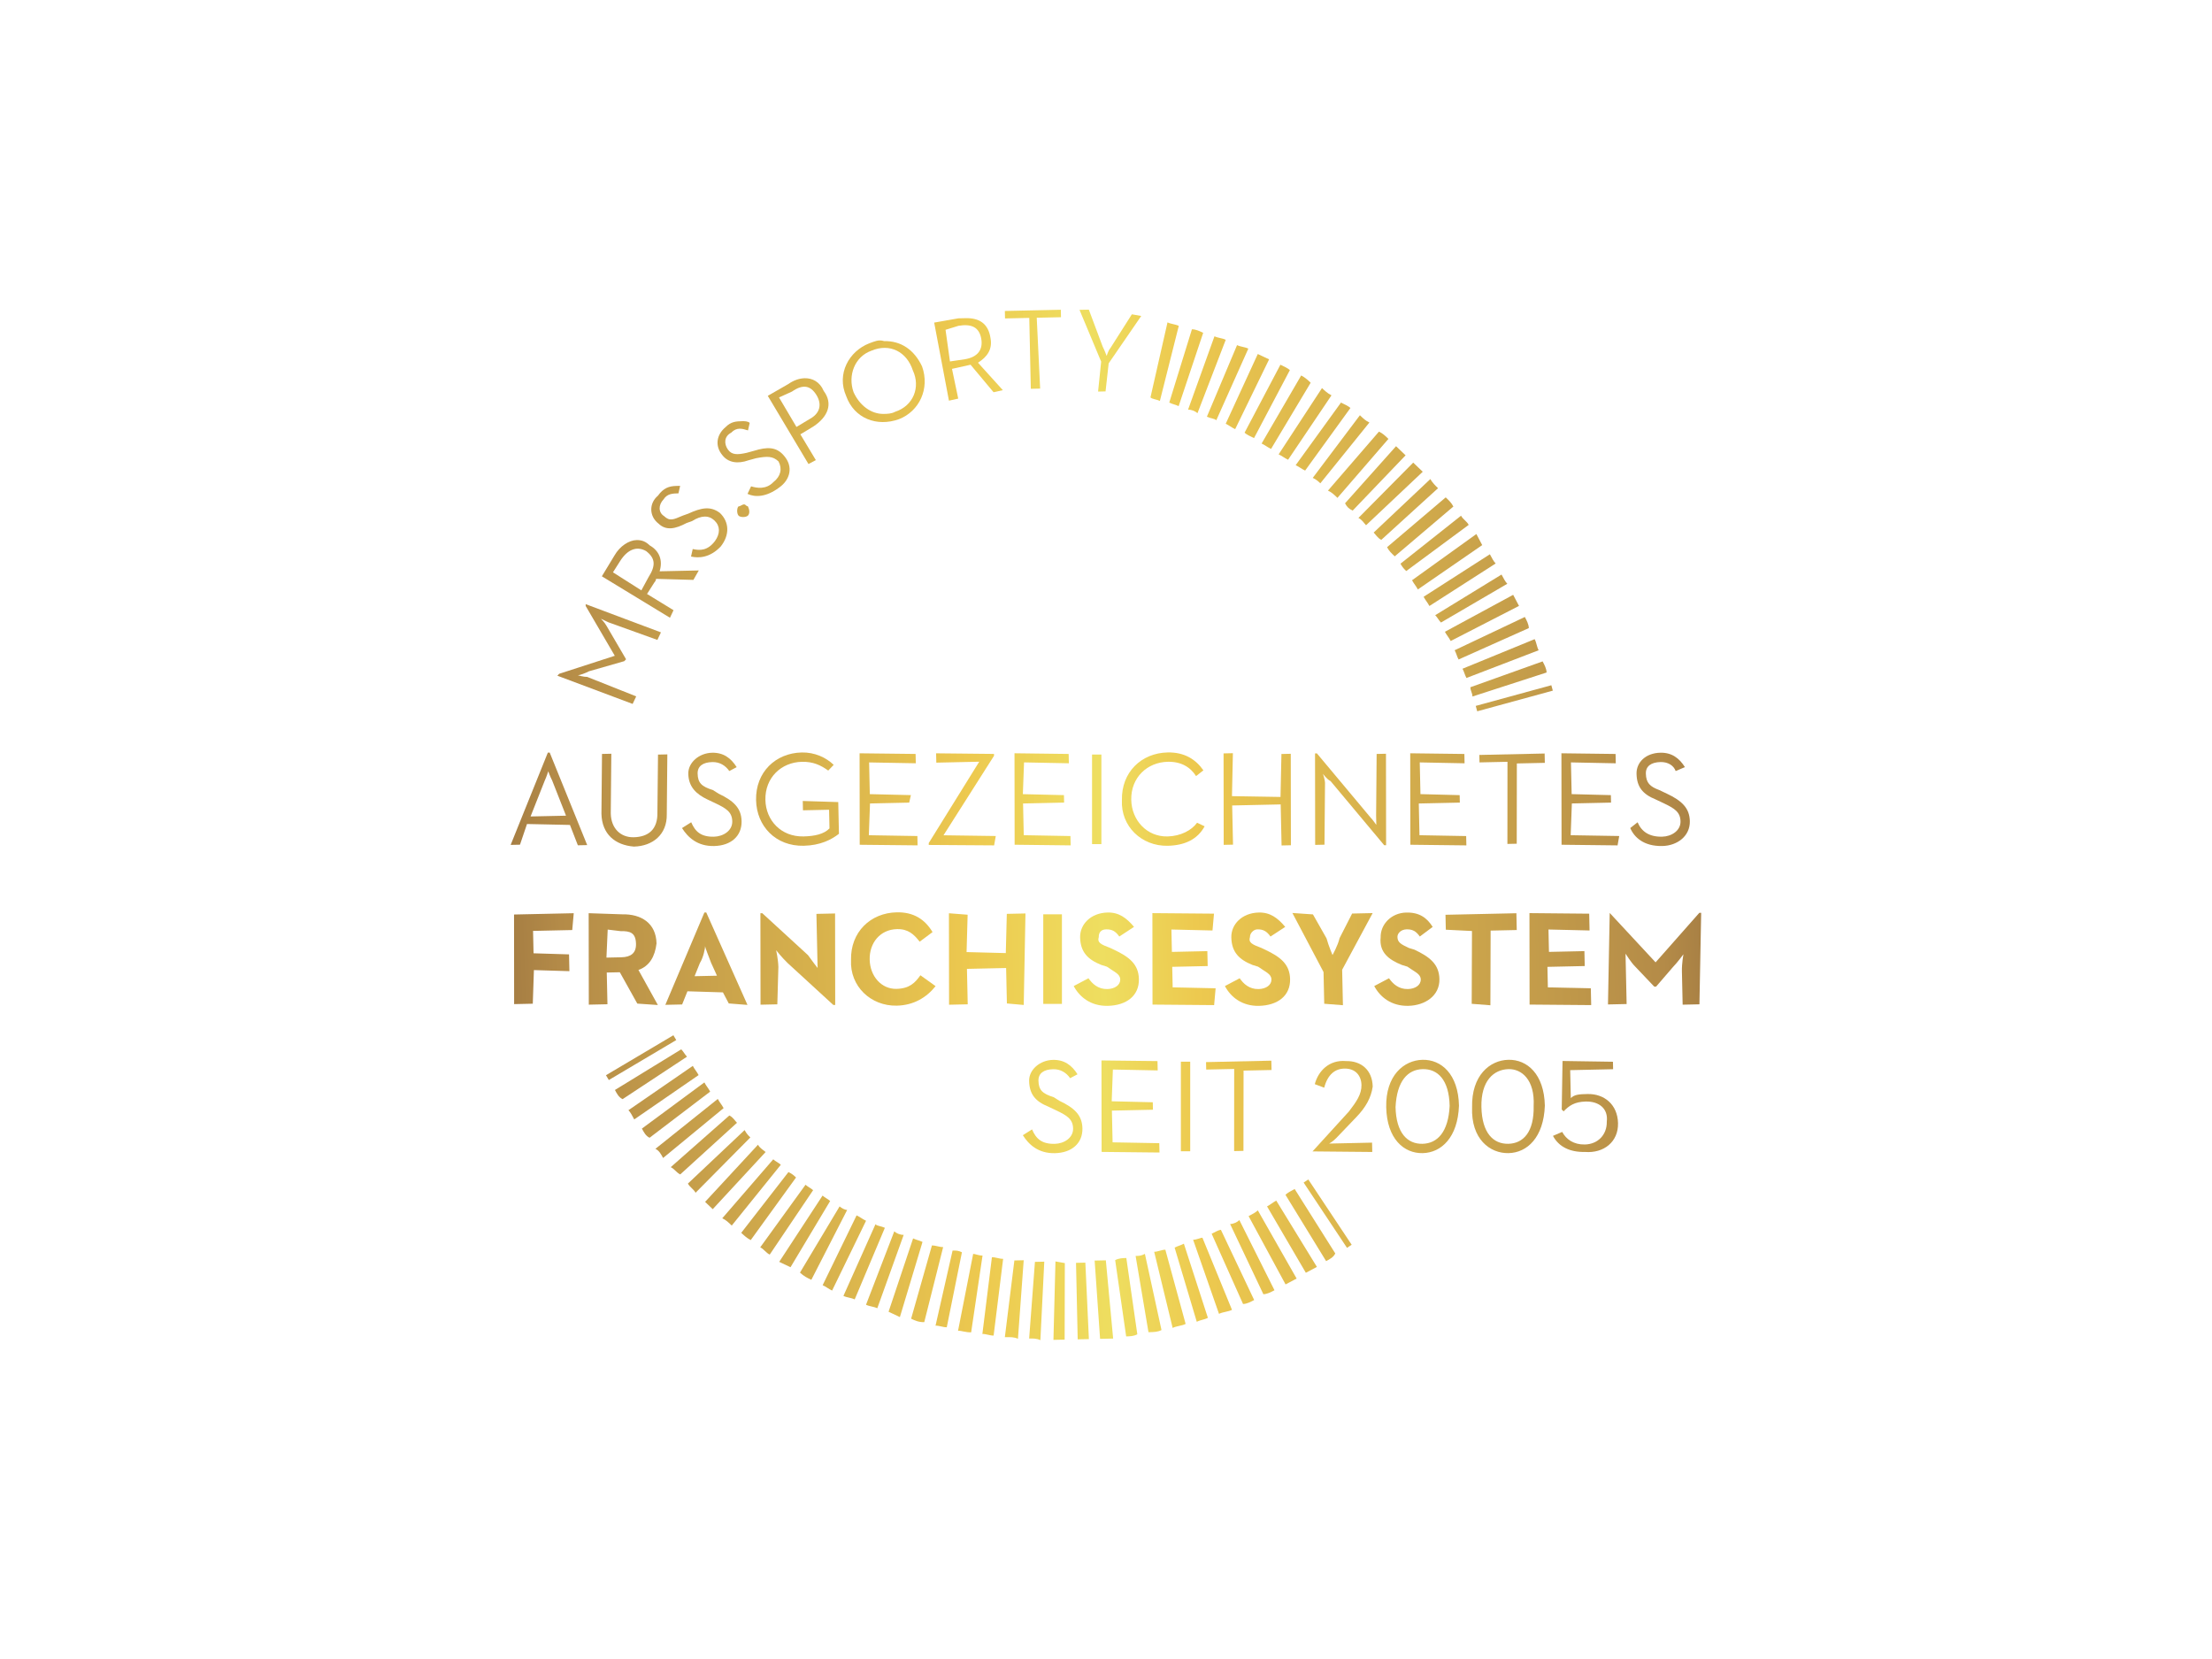 <?xml version="1.0" encoding="UTF-8" standalone="no"?>
<!DOCTYPE svg PUBLIC "-//W3C//DTD SVG 1.1//EN" "http://www.w3.org/Graphics/SVG/1.1/DTD/svg11.dtd">
<svg width="100%" height="100%" viewBox="0 0 500 375" version="1.1" xmlns="http://www.w3.org/2000/svg" xmlns:xlink="http://www.w3.org/1999/xlink" xml:space="preserve" xmlns:serif="http://www.serif.com/" style="fill-rule:evenodd;clip-rule:evenodd;stroke-linejoin:round;stroke-miterlimit:2;">
    <g transform="matrix(1,0,0,1,-2128.08,0)">
        <g id="Logo-für-manuelle-Teaser" serif:id="Logo für manuelle Teaser" transform="matrix(1,0,0,0.75,2128.08,0)">
            <rect x="0" y="0" width="500" height="500" style="fill:none;"/>
            <g transform="matrix(2.508,0,0,3.344,68.719,5.205)">
                <g id="Seite-113" serif:id="Seite 113">
                    <g id="Ebene-1" serif:id="Ebene 1">
                        <g transform="matrix(168.153,-3.669,-3.669,-168.153,-12.404,71.231)">
                            <path d="M0.205,0.025L0.184,-0.024L0.189,-0.024L0.193,-0.013L0.216,-0.014L0.22,-0.025L0.225,-0.025L0.206,0.025L0.205,0.025ZM0.203,0.01C0.204,0.012 0.205,0.015 0.205,0.015C0.205,0.015 0.206,0.012 0.207,0.01L0.214,-0.009L0.195,-0.009L0.203,0.01Z" style="fill:url(#_Linear1);fill-rule:nonzero;"/>
                        </g>
                        <g transform="matrix(168.153,-3.669,-3.669,-168.153,-12.399,71.457)">
                            <path d="M0.264,0.024L0.263,-0.007C0.263,-0.016 0.258,-0.02 0.25,-0.02C0.243,-0.02 0.238,-0.015 0.238,-0.007L0.239,0.025L0.234,0.025L0.233,-0.007C0.233,-0.018 0.24,-0.024 0.25,-0.025C0.26,-0.025 0.268,-0.019 0.268,-0.008L0.269,0.024L0.264,0.024Z" style="fill:url(#_Linear2);fill-rule:nonzero;"/>
                        </g>
                        <g transform="matrix(168.153,-3.669,-3.669,-168.153,-12.397,71.565)">
                            <path d="M0.28,0.014C0.28,0.007 0.284,0.003 0.29,0L0.294,-0.002C0.3,-0.005 0.303,-0.007 0.303,-0.012C0.303,-0.017 0.298,-0.02 0.293,-0.02C0.286,-0.02 0.283,-0.017 0.281,-0.012L0.276,-0.015C0.279,-0.02 0.284,-0.025 0.293,-0.025C0.302,-0.025 0.308,-0.02 0.308,-0.012C0.308,-0.005 0.304,-0.001 0.296,0.003L0.293,0.005C0.287,0.007 0.285,0.009 0.285,0.014C0.285,0.018 0.288,0.02 0.293,0.02C0.297,0.02 0.3,0.018 0.302,0.015L0.306,0.017C0.303,0.022 0.299,0.025 0.293,0.025C0.286,0.025 0.28,0.02 0.28,0.014Z" style="fill:url(#_Linear3);fill-rule:nonzero;"/>
                        </g>
                        <g transform="matrix(168.153,-3.669,-3.669,-168.153,-12.393,71.717)">
                            <path d="M0.316,0C0.316,-0.014 0.326,-0.025 0.341,-0.025C0.35,-0.025 0.356,-0.022 0.36,-0.019L0.36,-0.002L0.341,-0.001L0.341,-0.006L0.355,-0.006L0.355,-0.016C0.352,-0.019 0.347,-0.02 0.341,-0.02C0.329,-0.02 0.321,-0.011 0.321,0C0.321,0.012 0.33,0.02 0.341,0.02C0.347,0.02 0.351,0.018 0.355,0.015L0.358,0.018C0.354,0.022 0.348,0.025 0.341,0.025C0.327,0.025 0.316,0.015 0.316,0Z" style="fill:url(#_Linear4);fill-rule:nonzero;"/>
                        </g>
                        <g transform="matrix(168.153,-3.669,-3.669,-168.153,-12.389,71.905)">
                            <path d="M0.372,0.025L0.371,-0.024L0.402,-0.025L0.402,-0.02L0.376,-0.019L0.377,-0.002L0.398,-0.002L0.399,0.002L0.377,0.003L0.377,0.02L0.402,0.019L0.402,0.024L0.372,0.025Z" style="fill:url(#_Linear5);fill-rule:nonzero;"/>
                        </g>
                        <g transform="matrix(168.153,-3.669,-3.669,-168.153,-12.386,72.057)">
                            <path d="M0.413,0.025L0.413,0.02L0.436,0.02L0.408,-0.023L0.408,-0.024L0.443,-0.025L0.444,-0.02L0.416,-0.019L0.444,0.023L0.444,0.024L0.413,0.025Z" style="fill:url(#_Linear6);fill-rule:nonzero;"/>
                        </g>
                        <g transform="matrix(168.153,-3.669,-3.669,-168.153,-12.383,72.207)">
                            <path d="M0.455,0.025L0.454,-0.024L0.484,-0.025L0.484,-0.02L0.459,-0.019L0.459,-0.002L0.481,-0.002L0.481,0.002L0.459,0.003L0.46,0.02L0.484,0.019L0.484,0.024L0.455,0.025Z" style="fill:url(#_Linear7);fill-rule:nonzero;"/>
                        </g>
                        <g transform="matrix(168.193,1.00986e-12,1.00986e-12,-168.193,-12.4,70.485)">
                            <rect x="0.496" y="-0.024" width="0.005" height="0.048" style="fill:url(#_Linear8);"/>
                        </g>
                        <g transform="matrix(168.153,-3.669,-3.669,-168.153,-12.378,72.434)">
                            <path d="M0.512,0C0.511,-0.014 0.522,-0.025 0.536,-0.025C0.545,-0.025 0.552,-0.022 0.556,-0.015L0.552,-0.013C0.549,-0.017 0.543,-0.02 0.536,-0.02C0.525,-0.02 0.517,-0.011 0.517,0C0.517,0.012 0.526,0.02 0.537,0.02C0.544,0.02 0.549,0.017 0.552,0.012L0.556,0.015C0.552,0.021 0.546,0.025 0.537,0.025C0.523,0.025 0.512,0.015 0.512,0Z" style="fill:url(#_Linear9);fill-rule:nonzero;"/>
                        </g>
                        <g transform="matrix(168.153,-3.669,-3.669,-168.153,-12.374,72.629)">
                            <path d="M0.598,0.024L0.597,0.001L0.571,0.002L0.572,0.025L0.567,0.025L0.566,-0.024L0.571,-0.024L0.571,-0.003L0.597,-0.003L0.597,-0.025L0.602,-0.025L0.603,0.024L0.598,0.024Z" style="fill:url(#_Linear10);fill-rule:nonzero;"/>
                        </g>
                        <g transform="matrix(168.153,-3.669,-3.669,-168.153,-12.37,72.812)">
                            <path d="M0.616,0.025L0.615,-0.024L0.62,-0.024L0.621,0.009C0.621,0.011 0.62,0.014 0.62,0.014C0.62,0.014 0.622,0.011 0.624,0.01L0.652,-0.025L0.653,-0.025L0.654,0.024L0.649,0.024L0.648,-0.009L0.648,-0.014C0.648,-0.014 0.646,-0.011 0.645,-0.01L0.617,0.025L0.616,0.025Z" style="fill:url(#_Linear11);fill-rule:nonzero;"/>
                        </g>
                        <g transform="matrix(168.153,-3.669,-3.669,-168.153,-12.366,72.986)">
                            <path d="M0.667,0.025L0.666,-0.024L0.696,-0.025L0.696,-0.02L0.671,-0.019L0.671,-0.002L0.693,-0.002L0.693,0.002L0.672,0.003L0.672,0.02L0.696,0.019L0.696,0.024L0.667,0.025Z" style="fill:url(#_Linear12);fill-rule:nonzero;"/>
                        </g>
                        <g transform="matrix(168.153,-3.669,-3.669,-168.153,-12.363,73.103)">
                            <path d="M0.704,0.024L0.704,0.02L0.719,0.02L0.718,-0.024L0.723,-0.024L0.724,0.019L0.739,0.019L0.739,0.024L0.704,0.024Z" style="fill:url(#_Linear13);fill-rule:nonzero;"/>
                        </g>
                        <g transform="matrix(168.153,-3.669,-3.669,-168.153,-12.359,73.283)">
                            <path d="M0.748,0.025L0.747,-0.024L0.777,-0.025L0.778,-0.02L0.752,-0.019L0.753,-0.002L0.774,-0.002L0.774,0.002L0.753,0.003L0.753,0.02L0.777,0.019L0.777,0.024L0.748,0.025Z" style="fill:url(#_Linear14);fill-rule:nonzero;"/>
                        </g>
                        <g transform="matrix(168.153,-3.669,-3.669,-168.153,-12.356,73.427)">
                            <path d="M0.788,0.014C0.788,0.007 0.791,0.003 0.798,0L0.802,-0.002C0.808,-0.005 0.811,-0.007 0.811,-0.012C0.811,-0.017 0.806,-0.02 0.801,-0.02C0.794,-0.02 0.79,-0.017 0.788,-0.012L0.784,-0.015C0.786,-0.02 0.791,-0.025 0.801,-0.025C0.809,-0.025 0.816,-0.02 0.816,-0.012C0.816,-0.005 0.812,-0.001 0.804,0.003L0.8,0.005C0.795,0.007 0.793,0.009 0.793,0.014C0.793,0.018 0.796,0.02 0.801,0.02C0.805,0.02 0.808,0.018 0.809,0.015L0.814,0.017C0.811,0.022 0.807,0.025 0.801,0.025C0.793,0.025 0.788,0.02 0.788,0.014Z" style="fill:url(#_Linear15);fill-rule:nonzero;"/>
                        </g>
                        <g transform="matrix(168.153,-3.669,-3.669,-168.153,-12.091,85.581)">
                            <path d="M0.185,0.024L0.184,-0.024L0.194,-0.024L0.195,-0.006L0.214,-0.007L0.214,0.002L0.195,0.003L0.195,0.015L0.216,0.015L0.217,0.024L0.185,0.024Z" style="fill:url(#_Linear16);fill-rule:nonzero;"/>
                        </g>
                        <g transform="matrix(168.153,-3.669,-3.669,-168.153,-12.087,85.777)">
                            <path d="M0.225,0.025L0.224,-0.024L0.234,-0.024L0.234,-0.007L0.241,-0.007L0.25,-0.024L0.261,-0.025L0.251,-0.006C0.257,-0.004 0.26,0.001 0.261,0.008C0.261,0.019 0.253,0.024 0.243,0.024L0.225,0.025ZM0.235,0.016L0.242,0.015C0.247,0.015 0.25,0.014 0.25,0.008C0.25,0.003 0.247,0.001 0.242,0.001L0.234,0.001L0.235,0.016Z" style="fill:url(#_Linear17);fill-rule:nonzero;"/>
                        </g>
                        <g transform="matrix(168.153,-3.669,-3.669,-168.153,-12.083,85.943)">
                            <path d="M0.287,0.025L0.265,-0.024L0.274,-0.024L0.277,-0.017L0.296,-0.018L0.299,-0.024L0.309,-0.025L0.288,0.025L0.287,0.025ZM0.284,-0.002C0.286,0.001 0.287,0.006 0.287,0.007C0.287,0.006 0.289,0.001 0.29,-0.002L0.293,-0.009L0.281,-0.009L0.284,-0.002Z" style="fill:url(#_Linear18);fill-rule:nonzero;"/>
                        </g>
                        <g transform="matrix(168.153,-3.669,-3.669,-168.153,-12.079,86.118)">
                            <path d="M0.317,0.025L0.316,-0.024L0.325,-0.024L0.326,-0.004C0.326,-0 0.325,0.005 0.325,0.005C0.325,0.005 0.328,0.001 0.331,-0.002L0.355,-0.025L0.356,-0.025L0.357,0.024L0.347,0.024L0.347,-0.005C0.347,-0.005 0.344,-0.001 0.342,0.002L0.318,0.025L0.317,0.025Z" style="fill:url(#_Linear19);fill-rule:nonzero;"/>
                        </g>
                        <g transform="matrix(168.153,-3.669,-3.669,-168.153,-12.075,86.304)">
                            <path d="M0.365,0C0.364,-0.014 0.375,-0.025 0.389,-0.025C0.398,-0.025 0.405,-0.021 0.41,-0.015L0.402,-0.009C0.399,-0.013 0.396,-0.016 0.389,-0.016C0.381,-0.016 0.375,-0.009 0.375,0C0.375,0.009 0.381,0.016 0.39,0.016C0.396,0.016 0.399,0.013 0.402,0.009L0.409,0.014C0.405,0.021 0.399,0.025 0.39,0.025C0.376,0.025 0.365,0.015 0.365,0Z" style="fill:url(#_Linear20);fill-rule:nonzero;"/>
                        </g>
                        <g transform="matrix(168.153,-3.669,-3.669,-168.153,-12.071,86.491)">
                            <path d="M0.449,0.024L0.448,0.003L0.427,0.004L0.428,0.024L0.418,0.025L0.417,-0.024L0.427,-0.024L0.427,-0.005L0.448,-0.005L0.448,-0.024L0.457,-0.025L0.459,0.024L0.449,0.024Z" style="fill:url(#_Linear21);fill-rule:nonzero;"/>
                        </g>
                        <g transform="matrix(168.193,1.45306e-12,1.45306e-12,-168.193,-12.087,84.885)">
                            <rect x="0.468" y="-0.024" width="0.01" height="0.048" style="fill:url(#_Linear22);"/>
                        </g>
                        <g transform="matrix(168.153,-3.669,-3.669,-168.153,-12.066,86.736)">
                            <path d="M0.488,0.012C0.488,0.004 0.492,-0 0.499,-0.003L0.502,-0.004C0.506,-0.007 0.509,-0.008 0.509,-0.011C0.509,-0.014 0.506,-0.016 0.502,-0.016C0.497,-0.016 0.494,-0.013 0.492,-0.01L0.484,-0.014C0.487,-0.02 0.493,-0.025 0.502,-0.025C0.512,-0.025 0.519,-0.02 0.519,-0.011C0.519,-0.003 0.514,0.001 0.506,0.005L0.504,0.006C0.499,0.008 0.497,0.009 0.498,0.012C0.498,0.014 0.499,0.016 0.502,0.016C0.505,0.016 0.507,0.015 0.509,0.012L0.517,0.017C0.513,0.022 0.509,0.025 0.503,0.025C0.494,0.025 0.488,0.019 0.488,0.012Z" style="fill:url(#_Linear23);fill-rule:nonzero;"/>
                        </g>
                        <g transform="matrix(168.153,-3.669,-3.669,-168.153,-12.063,86.879)">
                            <path d="M0.527,0.025L0.526,-0.024L0.559,-0.025L0.56,-0.016L0.537,-0.015L0.537,-0.004L0.556,-0.004L0.556,0.004L0.537,0.004L0.537,0.016L0.559,0.015L0.56,0.024L0.527,0.025Z" style="fill:url(#_Linear24);fill-rule:nonzero;"/>
                        </g>
                        <g transform="matrix(168.153,-3.669,-3.669,-168.153,-12.059,87.034)">
                            <path d="M0.569,0.012C0.569,0.004 0.573,-0 0.58,-0.003L0.583,-0.004C0.587,-0.007 0.59,-0.008 0.59,-0.011C0.59,-0.014 0.587,-0.016 0.583,-0.016C0.578,-0.016 0.575,-0.013 0.573,-0.01L0.565,-0.014C0.568,-0.02 0.574,-0.025 0.583,-0.025C0.593,-0.025 0.6,-0.02 0.6,-0.011C0.6,-0.003 0.595,0.001 0.587,0.005L0.585,0.006C0.58,0.008 0.578,0.009 0.579,0.012C0.579,0.014 0.581,0.016 0.583,0.016C0.586,0.016 0.588,0.015 0.59,0.012L0.598,0.017C0.594,0.022 0.59,0.025 0.584,0.025C0.575,0.025 0.569,0.019 0.569,0.012Z" style="fill:url(#_Linear25);fill-rule:nonzero;"/>
                        </g>
                        <g transform="matrix(168.153,-3.669,-3.669,-168.153,-12.057,87.141)">
                            <path d="M0.634,0.024L0.627,0.011C0.626,0.007 0.623,0.002 0.623,0.002C0.623,0.002 0.621,0.007 0.62,0.011L0.613,0.024L0.602,0.025L0.618,-0.007L0.618,-0.024L0.628,-0.025L0.628,-0.006L0.645,0.024L0.634,0.024Z" style="fill:url(#_Linear26);fill-rule:nonzero;"/>
                        </g>
                        <g transform="matrix(168.153,-3.669,-3.669,-168.153,-12.053,87.326)">
                            <path d="M0.649,0.012C0.648,0.004 0.653,-0 0.66,-0.003L0.663,-0.004C0.667,-0.007 0.67,-0.008 0.67,-0.011C0.67,-0.014 0.667,-0.016 0.663,-0.016C0.658,-0.016 0.655,-0.013 0.653,-0.01L0.645,-0.014C0.648,-0.02 0.654,-0.025 0.663,-0.025C0.672,-0.025 0.68,-0.02 0.68,-0.011C0.68,-0.003 0.675,0.001 0.667,0.005L0.664,0.006C0.66,0.008 0.658,0.009 0.658,0.012C0.658,0.014 0.66,0.016 0.663,0.016C0.666,0.016 0.668,0.015 0.67,0.012L0.677,0.017C0.674,0.022 0.67,0.025 0.663,0.025C0.655,0.025 0.649,0.019 0.649,0.012Z" style="fill:url(#_Linear27);fill-rule:nonzero;"/>
                        </g>
                        <g transform="matrix(168.153,-3.669,-3.669,-168.153,-12.05,87.436)">
                            <path d="M0.684,0.024L0.684,0.016L0.698,0.015L0.697,-0.024L0.707,-0.025L0.708,0.015L0.722,0.015L0.722,0.024L0.684,0.024Z" style="fill:url(#_Linear28);fill-rule:nonzero;"/>
                        </g>
                        <g transform="matrix(168.153,-3.669,-3.669,-168.153,-12.046,87.619)">
                            <path d="M0.729,0.025L0.728,-0.024L0.761,-0.025L0.761,-0.016L0.738,-0.015L0.738,-0.004L0.758,-0.004L0.758,0.004L0.739,0.004L0.739,0.016L0.761,0.015L0.761,0.024L0.729,0.025Z" style="fill:url(#_Linear29);fill-rule:nonzero;"/>
                        </g>
                        <g transform="matrix(168.153,-3.669,-3.669,-168.153,-12.043,87.761)">
                            <path d="M0.82,0.024L0.796,-0.002L0.772,0.025L0.77,-0.024L0.78,-0.024L0.78,0.003C0.78,0.003 0.783,-0.002 0.785,-0.004L0.795,-0.015L0.796,-0.015L0.805,-0.005C0.808,-0.002 0.811,0.002 0.811,0.002C0.811,0.002 0.81,-0.003 0.81,-0.007L0.81,-0.025L0.819,-0.025L0.821,0.024L0.82,0.024Z" style="fill:url(#_Linear30);fill-rule:nonzero;"/>
                        </g>
                        <g transform="matrix(168.153,-3.669,-3.669,-168.153,-11.778,99.904)">
                            <path d="M0.459,0.014C0.459,0.007 0.462,0.003 0.469,0L0.473,-0.002C0.479,-0.005 0.482,-0.007 0.482,-0.012C0.482,-0.017 0.477,-0.02 0.472,-0.02C0.465,-0.02 0.462,-0.017 0.46,-0.012L0.455,-0.015C0.458,-0.02 0.463,-0.025 0.472,-0.025C0.481,-0.025 0.487,-0.02 0.487,-0.012C0.487,-0.005 0.483,-0.001 0.475,0.003L0.472,0.005C0.466,0.007 0.464,0.009 0.464,0.014C0.464,0.018 0.467,0.02 0.472,0.02C0.476,0.02 0.479,0.018 0.481,0.015L0.485,0.017C0.482,0.022 0.478,0.025 0.472,0.025C0.465,0.025 0.459,0.02 0.459,0.014Z" style="fill:url(#_Linear31);fill-rule:nonzero;"/>
                        </g>
                        <g transform="matrix(168.153,-3.669,-3.669,-168.153,-11.775,100.05)">
                            <path d="M0.498,0.025L0.497,-0.024L0.528,-0.025L0.528,-0.02L0.503,-0.019L0.503,-0.002L0.525,-0.002L0.525,0.002L0.503,0.003L0.504,0.02L0.528,0.019L0.528,0.024L0.498,0.025Z" style="fill:url(#_Linear32);fill-rule:nonzero;"/>
                        </g>
                        <g transform="matrix(168.193,1.00986e-12,1.00986e-12,-168.193,-11.795,98.167)">
                            <rect x="0.54" y="-0.024" width="0.005" height="0.048" style="fill:url(#_Linear33);"/>
                        </g>
                        <g transform="matrix(168.153,-3.669,-3.669,-168.153,-11.771,100.236)">
                            <path d="M0.554,0.024L0.554,0.02L0.569,0.02L0.568,-0.024L0.573,-0.024L0.574,0.019L0.589,0.019L0.589,0.024L0.554,0.024Z" style="fill:url(#_Linear34);fill-rule:nonzero;"/>
                        </g>
                        <g transform="matrix(168.153,-3.669,-3.669,-168.153,-11.767,100.419)">
                            <path d="M0.612,0.012L0.617,0.01C0.619,0.017 0.623,0.02 0.628,0.02C0.634,0.02 0.637,0.016 0.637,0.011C0.637,0.006 0.634,0.002 0.63,-0.003L0.61,-0.024L0.642,-0.025L0.642,-0.02L0.619,-0.02C0.619,-0.02 0.621,-0.019 0.623,-0.017L0.634,-0.006C0.639,-0.001 0.642,0.004 0.643,0.01C0.643,0.019 0.637,0.024 0.629,0.024C0.62,0.025 0.614,0.019 0.612,0.012Z" style="fill:url(#_Linear35);fill-rule:nonzero;"/>
                        </g>
                        <g transform="matrix(168.153,-3.669,-3.669,-168.153,-11.763,100.623)">
                            <path d="M0.65,0C0.65,-0.017 0.659,-0.025 0.669,-0.025C0.679,-0.025 0.688,-0.017 0.689,-0C0.689,0.017 0.68,0.025 0.67,0.025C0.66,0.025 0.65,0.017 0.65,0ZM0.655,0C0.656,0.014 0.662,0.02 0.67,0.02C0.678,0.02 0.684,0.014 0.684,-0C0.683,-0.014 0.677,-0.02 0.669,-0.02C0.661,-0.02 0.655,-0.014 0.655,0Z" style="fill:url(#_Linear36);fill-rule:nonzero;"/>
                        </g>
                        <g transform="matrix(168.153,-3.669,-3.669,-168.153,-11.759,100.791)">
                            <path d="M0.696,0C0.695,-0.017 0.705,-0.025 0.715,-0.025C0.725,-0.025 0.734,-0.017 0.735,-0C0.735,0.017 0.726,0.025 0.716,0.025C0.706,0.025 0.696,0.017 0.696,0ZM0.701,0C0.701,0.014 0.708,0.02 0.716,0.02C0.723,0.02 0.73,0.014 0.729,-0C0.729,-0.014 0.723,-0.02 0.715,-0.02C0.707,-0.02 0.701,-0.014 0.701,0Z" style="fill:url(#_Linear37);fill-rule:nonzero;"/>
                        </g>
                        <g transform="matrix(168.153,-3.669,-3.669,-168.153,-11.755,101.004)">
                            <path d="M0.745,0.025L0.744,-0.001L0.745,-0.002C0.748,0.001 0.751,0.003 0.757,0.003C0.764,0.003 0.769,-0.001 0.768,-0.008C0.768,-0.015 0.763,-0.02 0.756,-0.02C0.75,-0.02 0.746,-0.017 0.744,-0.013L0.739,-0.015C0.742,-0.021 0.748,-0.024 0.756,-0.024C0.766,-0.025 0.774,-0.019 0.774,-0.009C0.774,0.001 0.767,0.007 0.758,0.007C0.754,0.007 0.751,0.007 0.749,0.005L0.749,0.02L0.772,0.02L0.772,0.024L0.745,0.025Z" style="fill:url(#_Linear38);fill-rule:nonzero;"/>
                        </g>
                        <g transform="matrix(93.069,140.096,140.096,-93.069,34.764,21.435)">
                            <rect x="0.596" y="-0.001" width="0.042" height="0.003" style="fill:url(#_Linear39);"/>
                        </g>
                        <g transform="matrix(168.153,-3.669,-3.669,-168.153,-11.613,107.471)">
                            <path d="M0.237,0.059C0.238,0.057 0.239,0.055 0.241,0.054L0.276,0.076C0.275,0.077 0.274,0.079 0.273,0.08L0.237,0.059ZM0.244,0.048C0.245,0.047 0.246,0.045 0.247,0.043L0.282,0.066C0.281,0.068 0.28,0.069 0.279,0.071L0.244,0.048ZM0.251,0.038C0.252,0.036 0.253,0.034 0.255,0.033L0.288,0.057C0.287,0.059 0.286,0.06 0.285,0.062L0.251,0.038ZM0.258,0.027C0.26,0.026 0.261,0.024 0.262,0.022L0.295,0.048C0.294,0.05 0.293,0.051 0.292,0.053L0.258,0.027ZM0.266,0.017C0.268,0.016 0.269,0.014 0.271,0.013L0.302,0.04C0.301,0.041 0.3,0.043 0.298,0.044L0.266,0.017ZM0.275,0.008C0.276,0.006 0.278,0.005 0.279,0.003L0.309,0.032C0.308,0.033 0.307,0.034 0.306,0.036L0.275,0.008ZM0.284,-0.002C0.285,-0.003 0.287,-0.005 0.288,-0.006L0.317,0.024C0.316,0.025 0.314,0.026 0.313,0.028L0.284,-0.002ZM0.293,-0.011C0.295,-0.012 0.296,-0.013 0.298,-0.015L0.325,0.017C0.324,0.018 0.322,0.019 0.321,0.02L0.293,-0.011ZM0.303,-0.019C0.304,-0.02 0.306,-0.022 0.308,-0.023L0.333,0.01C0.332,0.011 0.331,0.012 0.329,0.013L0.303,-0.019ZM0.313,-0.027C0.315,-0.028 0.316,-0.03 0.318,-0.031L0.342,0.003C0.341,0.004 0.339,0.005 0.338,0.006L0.313,-0.027ZM0.595,-0.005L0.616,-0.041C0.618,-0.04 0.62,-0.039 0.621,-0.037L0.6,-0.002C0.598,-0.003 0.596,-0.004 0.595,-0.005ZM0.323,-0.035C0.325,-0.036 0.327,-0.037 0.329,-0.038L0.351,-0.003C0.35,-0.002 0.348,-0.001 0.347,0L0.323,-0.035ZM0.585,-0.011L0.605,-0.047C0.607,-0.046 0.609,-0.045 0.611,-0.044L0.59,-0.008C0.588,-0.009 0.587,-0.01 0.585,-0.011ZM0.334,-0.041C0.336,-0.043 0.338,-0.044 0.34,-0.045L0.36,-0.008C0.359,-0.008 0.357,-0.007 0.356,-0.006L0.334,-0.041ZM0.575,-0.016L0.594,-0.053C0.596,-0.052 0.598,-0.051 0.6,-0.05L0.58,-0.013C0.579,-0.014 0.577,-0.015 0.575,-0.016ZM0.346,-0.048C0.348,-0.049 0.349,-0.05 0.351,-0.051L0.37,-0.014C0.368,-0.013 0.367,-0.012 0.365,-0.011L0.346,-0.048ZM0.565,-0.02L0.582,-0.058C0.584,-0.058 0.586,-0.057 0.588,-0.056L0.57,-0.018C0.569,-0.019 0.567,-0.02 0.565,-0.02ZM0.357,-0.054C0.359,-0.055 0.361,-0.055 0.363,-0.056L0.38,-0.018C0.378,-0.017 0.376,-0.017 0.375,-0.016L0.357,-0.054ZM0.555,-0.025L0.571,-0.063C0.573,-0.063 0.575,-0.062 0.577,-0.061L0.56,-0.023C0.559,-0.023 0.557,-0.024 0.555,-0.025ZM0.369,-0.059C0.371,-0.06 0.373,-0.06 0.375,-0.061L0.39,-0.022C0.388,-0.022 0.386,-0.021 0.385,-0.02L0.369,-0.059ZM0.545,-0.028L0.558,-0.068C0.56,-0.067 0.563,-0.067 0.565,-0.066L0.55,-0.027C0.549,-0.027 0.547,-0.028 0.545,-0.028ZM0.381,-0.063C0.383,-0.064 0.385,-0.065 0.387,-0.066L0.4,-0.026C0.398,-0.025 0.397,-0.025 0.395,-0.024L0.381,-0.063ZM0.535,-0.032L0.546,-0.072C0.548,-0.071 0.55,-0.071 0.552,-0.07L0.54,-0.03C0.538,-0.031 0.537,-0.031 0.535,-0.032ZM0.393,-0.067C0.395,-0.068 0.397,-0.069 0.4,-0.069L0.411,-0.029C0.409,-0.029 0.407,-0.028 0.405,-0.028L0.393,-0.067ZM0.524,-0.034L0.533,-0.075C0.535,-0.074 0.538,-0.074 0.54,-0.073L0.53,-0.033C0.528,-0.033 0.526,-0.034 0.524,-0.034ZM0.406,-0.071C0.408,-0.071 0.41,-0.072 0.412,-0.072L0.421,-0.032C0.419,-0.031 0.418,-0.031 0.416,-0.031L0.406,-0.071ZM0.418,-0.074C0.42,-0.074 0.422,-0.075 0.425,-0.075L0.432,-0.034C0.43,-0.034 0.428,-0.033 0.427,-0.033L0.418,-0.074ZM0.514,-0.036L0.52,-0.077C0.523,-0.077 0.525,-0.077 0.527,-0.076L0.519,-0.035C0.517,-0.036 0.516,-0.036 0.514,-0.036ZM0.431,-0.076C0.433,-0.076 0.435,-0.077 0.437,-0.077L0.443,-0.036C0.441,-0.036 0.439,-0.035 0.437,-0.035L0.431,-0.076ZM0.503,-0.038L0.508,-0.079C0.51,-0.079 0.512,-0.079 0.514,-0.078L0.509,-0.037C0.507,-0.037 0.505,-0.037 0.503,-0.038ZM0.443,-0.078C0.446,-0.078 0.448,-0.078 0.45,-0.079L0.454,-0.037L0.449,-0.037L0.443,-0.078ZM0.492,-0.038L0.494,-0.08L0.501,-0.08L0.498,-0.038L0.492,-0.038ZM0.456,-0.079C0.458,-0.079 0.46,-0.079 0.462,-0.08L0.465,-0.038L0.46,-0.038L0.456,-0.079ZM0.482,-0.039L0.482,-0.08L0.488,-0.08L0.487,-0.039L0.482,-0.039ZM0.469,-0.08L0.475,-0.08L0.476,-0.039L0.471,-0.038L0.469,-0.08Z" style="fill:url(#_Linear40);fill-rule:nonzero;"/>
                        </g>
                        <g transform="matrix(85.754,144.69,144.69,-85.754,8.814,57.377)">
                            <rect x="0.25" y="-0.021" width="0.003" height="0.042" style="fill:url(#_Linear41);"/>
                        </g>
                        <g transform="matrix(168.153,-3.669,-3.669,-168.153,-12.941,46.639)">
                            <path d="M0.532,0.062C0.533,0.061 0.535,0.061 0.537,0.06L0.548,0.1C0.546,0.101 0.544,0.101 0.542,0.102L0.532,0.062ZM0.542,0.059C0.544,0.058 0.545,0.058 0.547,0.057L0.561,0.096C0.559,0.097 0.557,0.098 0.555,0.098L0.542,0.059ZM0.552,0.055C0.554,0.055 0.556,0.054 0.557,0.053L0.573,0.092C0.571,0.093 0.569,0.093 0.567,0.094L0.552,0.055ZM0.562,0.051C0.564,0.05 0.566,0.05 0.567,0.049L0.585,0.087C0.583,0.088 0.581,0.088 0.579,0.089L0.562,0.051ZM0.572,0.047C0.574,0.046 0.575,0.045 0.577,0.044L0.596,0.081C0.594,0.082 0.592,0.083 0.59,0.084L0.572,0.047ZM0.582,0.042C0.583,0.041 0.585,0.04 0.587,0.039L0.607,0.075C0.606,0.076 0.604,0.077 0.602,0.078L0.582,0.042ZM0.591,0.036C0.593,0.035 0.594,0.034 0.596,0.033L0.618,0.068C0.617,0.069 0.615,0.071 0.613,0.072L0.591,0.036ZM0.6,0.03C0.602,0.029 0.603,0.028 0.605,0.027L0.629,0.061C0.627,0.062 0.625,0.064 0.624,0.065L0.6,0.03ZM0.609,0.024C0.611,0.023 0.612,0.022 0.614,0.021L0.639,0.054C0.638,0.055 0.636,0.056 0.634,0.057L0.609,0.024ZM0.618,0.017C0.62,0.016 0.621,0.015 0.622,0.014L0.649,0.046C0.647,0.047 0.646,0.048 0.644,0.05L0.618,0.017ZM0.626,0.01C0.628,0.009 0.629,0.008 0.631,0.006L0.659,0.037C0.657,0.039 0.656,0.04 0.654,0.041L0.626,0.01ZM0.635,0.003C0.636,0.001 0.637,0 0.639,-0.001L0.668,0.028C0.666,0.03 0.665,0.031 0.663,0.033L0.635,0.003ZM0.642,-0.005C0.644,-0.006 0.645,-0.008 0.646,-0.009L0.677,0.019C0.675,0.021 0.674,0.022 0.672,0.024L0.642,-0.005ZM0.65,-0.013C0.651,-0.014 0.652,-0.016 0.654,-0.017L0.685,0.01C0.684,0.011 0.682,0.013 0.681,0.015L0.65,-0.013ZM0.657,-0.021C0.658,-0.023 0.659,-0.024 0.661,-0.026L0.693,0C0.692,0.002 0.691,0.003 0.689,0.005L0.657,-0.021ZM0.664,-0.03C0.665,-0.032 0.666,-0.033 0.667,-0.034L0.701,-0.01C0.7,-0.008 0.698,-0.007 0.697,-0.005L0.664,-0.03ZM0.67,-0.039C0.671,-0.041 0.672,-0.042 0.673,-0.044L0.708,-0.021C0.707,-0.019 0.706,-0.017 0.705,-0.015L0.67,-0.039ZM0.676,-0.048C0.677,-0.05 0.678,-0.051 0.679,-0.053L0.715,-0.031C0.714,-0.03 0.713,-0.028 0.712,-0.026L0.676,-0.048ZM0.682,-0.058C0.683,-0.059 0.684,-0.061 0.685,-0.062L0.721,-0.042C0.72,-0.041 0.719,-0.039 0.718,-0.037L0.682,-0.058ZM0.687,-0.067C0.688,-0.069 0.689,-0.07 0.69,-0.072L0.727,-0.054C0.726,-0.052 0.725,-0.05 0.724,-0.048L0.687,-0.067ZM0.692,-0.077C0.693,-0.079 0.693,-0.08 0.694,-0.082L0.732,-0.066C0.732,-0.064 0.731,-0.062 0.73,-0.06L0.692,-0.077ZM0.696,-0.087C0.697,-0.089 0.697,-0.09 0.698,-0.092L0.737,-0.078C0.736,-0.076 0.736,-0.074 0.735,-0.072L0.696,-0.087ZM0.7,-0.097C0.7,-0.099 0.701,-0.1 0.701,-0.102L0.741,-0.09C0.741,-0.088 0.74,-0.086 0.739,-0.084L0.7,-0.097Z" style="fill:url(#_Linear42);fill-rule:nonzero;"/>
                        </g>
                        <g transform="matrix(44.351,162.24,162.24,-44.351,76.99,-56.004)">
                            <rect x="0.722" y="-0.021" width="0.003" height="0.042" style="fill:url(#_Linear43);fill-rule:nonzero;"/>
                        </g>
                        <g transform="matrix(168.153,-3.669,-3.669,-168.153,-12.687,58.267)">
                            <path d="M0.227,0.026L0.242,-0.001L0.212,-0.01L0.211,-0.011L0.251,-0.027L0.253,-0.023L0.227,-0.012C0.225,-0.012 0.222,-0.011 0.222,-0.011C0.223,-0.011 0.226,-0.01 0.228,-0.009L0.247,-0.004L0.248,-0.003L0.238,0.015C0.237,0.017 0.235,0.019 0.235,0.019C0.235,0.019 0.237,0.018 0.239,0.017L0.265,0.007L0.267,0.011L0.227,0.027L0.227,0.026Z" style="fill:url(#_Linear44);fill-rule:nonzero;"/>
                        </g>
                        <g transform="matrix(168.153,-3.669,-3.669,-168.153,-12.833,51.586)">
                            <path d="M0.243,0.013L0.236,0.002L0.272,-0.021L0.274,-0.017L0.26,-0.008L0.264,-0.002C0.265,-0.001 0.265,-0 0.265,0L0.285,-0.001L0.288,0.004L0.267,0.004C0.269,0.01 0.267,0.015 0.262,0.018C0.26,0.02 0.258,0.021 0.255,0.021C0.251,0.021 0.246,0.018 0.243,0.013ZM0.242,0.004L0.246,0.01C0.25,0.016 0.255,0.018 0.26,0.015C0.265,0.011 0.265,0.007 0.261,0.001L0.257,-0.006L0.242,0.004Z" style="fill:url(#_Linear45);fill-rule:nonzero;"/>
                        </g>
                        <g transform="matrix(168.153,-3.669,-3.669,-168.153,-12.941,46.618)">
                            <path d="M0.267,0.015C0.262,0.011 0.262,0.004 0.267,0C0.271,-0.004 0.276,-0.003 0.282,-0L0.285,0.001C0.29,0.004 0.294,0.004 0.297,0.001C0.3,-0.002 0.3,-0.006 0.297,-0.01C0.293,-0.015 0.289,-0.015 0.285,-0.014L0.284,-0.018C0.288,-0.019 0.294,-0.019 0.3,-0.013C0.305,-0.007 0.305,0 0.3,0.005C0.295,0.009 0.29,0.008 0.283,0.005L0.28,0.004C0.275,0.002 0.273,0.001 0.27,0.004C0.267,0.006 0.267,0.01 0.27,0.013C0.272,0.016 0.275,0.016 0.278,0.016L0.279,0.02L0.277,0.02C0.273,0.02 0.27,0.019 0.267,0.015Z" style="fill:url(#_Linear46);fill-rule:nonzero;"/>
                        </g>
                        <g transform="matrix(168.153,-3.669,-3.669,-168.153,-12.961,45.726)">
                            <path d="M0.31,0.003C0.309,0.002 0.309,-0.001 0.31,-0.002C0.311,-0.003 0.314,-0.003 0.315,-0.002C0.316,-0.001 0.316,0.001 0.315,0.003C0.314,0.003 0.314,0.004 0.313,0.004C0.312,0.004 0.311,0.003 0.31,0.003Z" style="fill:url(#_Linear47);fill-rule:nonzero;"/>
                        </g>
                        <g transform="matrix(168.153,-3.669,-3.669,-168.153,-13.062,41.084)">
                            <path d="M0.304,0.018C0.299,0.014 0.298,0.008 0.302,0.003C0.305,-0.001 0.31,-0.002 0.316,0L0.32,0.001C0.326,0.002 0.329,0.002 0.332,-0.001C0.334,-0.005 0.333,-0.009 0.329,-0.012C0.325,-0.016 0.32,-0.015 0.317,-0.014L0.315,-0.018C0.319,-0.02 0.325,-0.02 0.332,-0.015C0.338,-0.011 0.34,-0.004 0.335,0.002C0.331,0.007 0.326,0.007 0.319,0.005L0.315,0.004C0.31,0.003 0.307,0.003 0.305,0.006C0.303,0.009 0.303,0.013 0.307,0.015C0.31,0.018 0.313,0.017 0.316,0.016L0.317,0.02C0.316,0.021 0.314,0.021 0.313,0.021C0.31,0.021 0.307,0.021 0.304,0.018Z" style="fill:url(#_Linear48);fill-rule:nonzero;"/>
                        </g>
                        <g transform="matrix(168.153,-3.669,-3.669,-168.153,-13.136,37.673)">
                            <path d="M0.338,0.02L0.327,0.014L0.348,-0.023L0.352,-0.021L0.344,-0.007L0.351,-0.003C0.359,0.002 0.362,0.009 0.357,0.016C0.355,0.021 0.351,0.023 0.347,0.023C0.344,0.023 0.341,0.022 0.338,0.02ZM0.333,0.013L0.34,0.016C0.346,0.02 0.35,0.019 0.353,0.014C0.356,0.009 0.355,0.004 0.349,0.001L0.342,-0.003L0.333,0.013Z" style="fill:url(#_Linear49);fill-rule:nonzero;"/>
                        </g>
                        <g transform="matrix(168.153,-3.669,-3.669,-168.153,-13.202,34.654)">
                            <path d="M0.382,0.023C0.371,0.019 0.364,0.007 0.369,-0.005C0.373,-0.017 0.385,-0.022 0.397,-0.018C0.408,-0.014 0.414,-0.002 0.41,0.01C0.406,0.019 0.399,0.024 0.39,0.024C0.387,0.025 0.385,0.024 0.382,0.023ZM0.373,-0.003C0.37,0.006 0.374,0.016 0.383,0.019C0.393,0.023 0.402,0.018 0.405,0.008C0.409,-0.001 0.405,-0.011 0.395,-0.014C0.393,-0.015 0.391,-0.015 0.389,-0.015C0.382,-0.015 0.376,-0.01 0.373,-0.003Z" style="fill:url(#_Linear50);fill-rule:nonzero;"/>
                        </g>
                        <g transform="matrix(168.153,-3.669,-3.669,-168.153,-13.251,32.411)">
                            <path d="M0.43,0.022L0.417,0.02L0.424,-0.022L0.429,-0.021L0.426,-0.005L0.436,-0.003L0.448,-0.018L0.453,-0.017L0.44,-0.002C0.445,0.001 0.448,0.005 0.447,0.011C0.446,0.019 0.441,0.022 0.434,0.022L0.43,0.022ZM0.423,0.016L0.43,0.018C0.437,0.019 0.441,0.017 0.442,0.011C0.443,0.005 0.44,0.001 0.433,0L0.425,-0.001L0.423,0.016Z" style="fill:url(#_Linear51);fill-rule:nonzero;"/>
                        </g>
                        <g transform="matrix(168.153,-3.669,-3.669,-168.153,-13.267,31.671)">
                            <path d="M0.455,0.021L0.455,0.017L0.468,0.017L0.468,-0.021L0.473,-0.021L0.472,0.017L0.485,0.017L0.485,0.021L0.455,0.021Z" style="fill:url(#_Linear52);fill-rule:nonzero;"/>
                        </g>
                        <g transform="matrix(168.153,-3.669,-3.669,-168.153,-13.262,31.885)">
                            <path d="M0.506,-0.006L0.504,-0.022L0.508,-0.022L0.51,-0.007L0.528,0.018L0.523,0.019L0.511,0.001C0.51,-0 0.509,-0.003 0.509,-0.003C0.509,-0.003 0.508,-0 0.507,0.002L0.5,0.022L0.495,0.022L0.506,-0.006Z" style="fill:url(#_Linear53);fill-rule:nonzero;"/>
                        </g>
                    </g>
                </g>
            </g>
        </g>
    </g>
    <defs>
        <linearGradient id="_Linear1" x1="0" y1="0" x2="1" y2="0" gradientUnits="userSpaceOnUse" gradientTransform="matrix(1,3.46945e-18,-3.46945e-18,1,0,-8.63052e-06)"><stop offset="0" style="stop-color:rgb(70,38,35);stop-opacity:1"/><stop offset="0.21" style="stop-color:rgb(180,139,72);stop-opacity:1"/><stop offset="0.43" style="stop-color:rgb(237,201,79);stop-opacity:1"/><stop offset="0.5" style="stop-color:rgb(238,222,96);stop-opacity:1"/><stop offset="0.55" style="stop-color:rgb(237,201,79);stop-opacity:1"/><stop offset="0.8" style="stop-color:rgb(180,139,72);stop-opacity:1"/><stop offset="1" style="stop-color:rgb(70,38,35);stop-opacity:1"/></linearGradient>
        <linearGradient id="_Linear2" x1="0" y1="0" x2="1" y2="0" gradientUnits="userSpaceOnUse" gradientTransform="matrix(1,3.46945e-18,-3.46945e-18,1,0,0)"><stop offset="0" style="stop-color:rgb(70,38,35);stop-opacity:1"/><stop offset="0.21" style="stop-color:rgb(180,139,72);stop-opacity:1"/><stop offset="0.43" style="stop-color:rgb(237,201,79);stop-opacity:1"/><stop offset="0.5" style="stop-color:rgb(238,222,96);stop-opacity:1"/><stop offset="0.55" style="stop-color:rgb(237,201,79);stop-opacity:1"/><stop offset="0.8" style="stop-color:rgb(180,139,72);stop-opacity:1"/><stop offset="1" style="stop-color:rgb(70,38,35);stop-opacity:1"/></linearGradient>
        <linearGradient id="_Linear3" x1="0" y1="0" x2="1" y2="0" gradientUnits="userSpaceOnUse" gradientTransform="matrix(1,3.46945e-18,-3.46945e-18,1,0,2.68179e-05)"><stop offset="0" style="stop-color:rgb(70,38,35);stop-opacity:1"/><stop offset="0.21" style="stop-color:rgb(180,139,72);stop-opacity:1"/><stop offset="0.43" style="stop-color:rgb(237,201,79);stop-opacity:1"/><stop offset="0.5" style="stop-color:rgb(238,222,96);stop-opacity:1"/><stop offset="0.55" style="stop-color:rgb(237,201,79);stop-opacity:1"/><stop offset="0.8" style="stop-color:rgb(180,139,72);stop-opacity:1"/><stop offset="1" style="stop-color:rgb(70,38,35);stop-opacity:1"/></linearGradient>
        <linearGradient id="_Linear4" x1="0" y1="0" x2="1" y2="0" gradientUnits="userSpaceOnUse" gradientTransform="matrix(1,3.46945e-18,-3.46945e-18,1,0,-0)"><stop offset="0" style="stop-color:rgb(70,38,35);stop-opacity:1"/><stop offset="0.21" style="stop-color:rgb(180,139,72);stop-opacity:1"/><stop offset="0.43" style="stop-color:rgb(237,201,79);stop-opacity:1"/><stop offset="0.5" style="stop-color:rgb(238,222,96);stop-opacity:1"/><stop offset="0.55" style="stop-color:rgb(237,201,79);stop-opacity:1"/><stop offset="0.8" style="stop-color:rgb(180,139,72);stop-opacity:1"/><stop offset="1" style="stop-color:rgb(70,38,35);stop-opacity:1"/></linearGradient>
        <linearGradient id="_Linear5" x1="0" y1="0" x2="1" y2="0" gradientUnits="userSpaceOnUse" gradientTransform="matrix(1,3.46945e-18,-3.46945e-18,1,0,-2.79422e-06)"><stop offset="0" style="stop-color:rgb(70,38,35);stop-opacity:1"/><stop offset="0.21" style="stop-color:rgb(180,139,72);stop-opacity:1"/><stop offset="0.43" style="stop-color:rgb(237,201,79);stop-opacity:1"/><stop offset="0.5" style="stop-color:rgb(238,222,96);stop-opacity:1"/><stop offset="0.55" style="stop-color:rgb(237,201,79);stop-opacity:1"/><stop offset="0.8" style="stop-color:rgb(180,139,72);stop-opacity:1"/><stop offset="1" style="stop-color:rgb(70,38,35);stop-opacity:1"/></linearGradient>
        <linearGradient id="_Linear6" x1="0" y1="0" x2="1" y2="0" gradientUnits="userSpaceOnUse" gradientTransform="matrix(1,3.46945e-18,-3.46945e-18,1,0,-2.69066e-06)"><stop offset="0" style="stop-color:rgb(70,38,35);stop-opacity:1"/><stop offset="0.21" style="stop-color:rgb(180,139,72);stop-opacity:1"/><stop offset="0.43" style="stop-color:rgb(237,201,79);stop-opacity:1"/><stop offset="0.5" style="stop-color:rgb(238,222,96);stop-opacity:1"/><stop offset="0.55" style="stop-color:rgb(237,201,79);stop-opacity:1"/><stop offset="0.8" style="stop-color:rgb(180,139,72);stop-opacity:1"/><stop offset="1" style="stop-color:rgb(70,38,35);stop-opacity:1"/></linearGradient>
        <linearGradient id="_Linear7" x1="0" y1="0" x2="1" y2="0" gradientUnits="userSpaceOnUse" gradientTransform="matrix(1,3.46945e-18,-3.46945e-18,1,0,-2.69992e-06)"><stop offset="0" style="stop-color:rgb(70,38,35);stop-opacity:1"/><stop offset="0.21" style="stop-color:rgb(180,139,72);stop-opacity:1"/><stop offset="0.43" style="stop-color:rgb(237,201,79);stop-opacity:1"/><stop offset="0.5" style="stop-color:rgb(238,222,96);stop-opacity:1"/><stop offset="0.55" style="stop-color:rgb(237,201,79);stop-opacity:1"/><stop offset="0.8" style="stop-color:rgb(180,139,72);stop-opacity:1"/><stop offset="1" style="stop-color:rgb(70,38,35);stop-opacity:1"/></linearGradient>
        <linearGradient id="_Linear8" x1="0" y1="0" x2="1" y2="0" gradientUnits="userSpaceOnUse" gradientTransform="matrix(1,0.022,-0.022,1,0,-0.011)"><stop offset="0" style="stop-color:rgb(70,38,35);stop-opacity:1"/><stop offset="0.21" style="stop-color:rgb(180,139,72);stop-opacity:1"/><stop offset="0.43" style="stop-color:rgb(237,201,79);stop-opacity:1"/><stop offset="0.5" style="stop-color:rgb(238,222,96);stop-opacity:1"/><stop offset="0.55" style="stop-color:rgb(237,201,79);stop-opacity:1"/><stop offset="0.8" style="stop-color:rgb(180,139,72);stop-opacity:1"/><stop offset="1" style="stop-color:rgb(70,38,35);stop-opacity:1"/></linearGradient>
        <linearGradient id="_Linear9" x1="0" y1="0" x2="1" y2="0" gradientUnits="userSpaceOnUse" gradientTransform="matrix(1,3.46945e-18,-3.46945e-18,1,0,-0)"><stop offset="0" style="stop-color:rgb(70,38,35);stop-opacity:1"/><stop offset="0.21" style="stop-color:rgb(180,139,72);stop-opacity:1"/><stop offset="0.43" style="stop-color:rgb(237,201,79);stop-opacity:1"/><stop offset="0.5" style="stop-color:rgb(238,222,96);stop-opacity:1"/><stop offset="0.55" style="stop-color:rgb(237,201,79);stop-opacity:1"/><stop offset="0.8" style="stop-color:rgb(180,139,72);stop-opacity:1"/><stop offset="1" style="stop-color:rgb(70,38,35);stop-opacity:1"/></linearGradient>
        <linearGradient id="_Linear10" x1="0" y1="0" x2="1" y2="0" gradientUnits="userSpaceOnUse" gradientTransform="matrix(1,3.46945e-18,-3.46945e-18,1,0,-2.64729e-06)"><stop offset="0" style="stop-color:rgb(70,38,35);stop-opacity:1"/><stop offset="0.21" style="stop-color:rgb(180,139,72);stop-opacity:1"/><stop offset="0.43" style="stop-color:rgb(237,201,79);stop-opacity:1"/><stop offset="0.5" style="stop-color:rgb(238,222,96);stop-opacity:1"/><stop offset="0.55" style="stop-color:rgb(237,201,79);stop-opacity:1"/><stop offset="0.8" style="stop-color:rgb(180,139,72);stop-opacity:1"/><stop offset="1" style="stop-color:rgb(70,38,35);stop-opacity:1"/></linearGradient>
        <linearGradient id="_Linear11" x1="0" y1="0" x2="1" y2="0" gradientUnits="userSpaceOnUse" gradientTransform="matrix(1,3.46945e-18,-3.46945e-18,1,0,-2.57293e-06)"><stop offset="0" style="stop-color:rgb(70,38,35);stop-opacity:1"/><stop offset="0.21" style="stop-color:rgb(180,139,72);stop-opacity:1"/><stop offset="0.43" style="stop-color:rgb(237,201,79);stop-opacity:1"/><stop offset="0.5" style="stop-color:rgb(238,222,96);stop-opacity:1"/><stop offset="0.55" style="stop-color:rgb(237,201,79);stop-opacity:1"/><stop offset="0.8" style="stop-color:rgb(180,139,72);stop-opacity:1"/><stop offset="1" style="stop-color:rgb(70,38,35);stop-opacity:1"/></linearGradient>
        <linearGradient id="_Linear12" x1="0" y1="0" x2="1" y2="0" gradientUnits="userSpaceOnUse" gradientTransform="matrix(1,3.46945e-18,-3.46945e-18,1,0,-2.70698e-06)"><stop offset="0" style="stop-color:rgb(70,38,35);stop-opacity:1"/><stop offset="0.21" style="stop-color:rgb(180,139,72);stop-opacity:1"/><stop offset="0.43" style="stop-color:rgb(237,201,79);stop-opacity:1"/><stop offset="0.5" style="stop-color:rgb(238,222,96);stop-opacity:1"/><stop offset="0.55" style="stop-color:rgb(237,201,79);stop-opacity:1"/><stop offset="0.8" style="stop-color:rgb(180,139,72);stop-opacity:1"/><stop offset="1" style="stop-color:rgb(70,38,35);stop-opacity:1"/></linearGradient>
        <linearGradient id="_Linear13" x1="0" y1="0" x2="1" y2="0" gradientUnits="userSpaceOnUse" gradientTransform="matrix(1,3.46945e-18,-3.46945e-18,1,0,-2.64404e-06)"><stop offset="0" style="stop-color:rgb(70,38,35);stop-opacity:1"/><stop offset="0.21" style="stop-color:rgb(180,139,72);stop-opacity:1"/><stop offset="0.43" style="stop-color:rgb(237,201,79);stop-opacity:1"/><stop offset="0.5" style="stop-color:rgb(238,222,96);stop-opacity:1"/><stop offset="0.55" style="stop-color:rgb(237,201,79);stop-opacity:1"/><stop offset="0.8" style="stop-color:rgb(180,139,72);stop-opacity:1"/><stop offset="1" style="stop-color:rgb(70,38,35);stop-opacity:1"/></linearGradient>
        <linearGradient id="_Linear14" x1="0" y1="0" x2="1" y2="0" gradientUnits="userSpaceOnUse" gradientTransform="matrix(1,3.46945e-18,-3.46945e-18,1,0,-2.65305e-06)"><stop offset="0" style="stop-color:rgb(70,38,35);stop-opacity:1"/><stop offset="0.21" style="stop-color:rgb(180,139,72);stop-opacity:1"/><stop offset="0.43" style="stop-color:rgb(237,201,79);stop-opacity:1"/><stop offset="0.5" style="stop-color:rgb(238,222,96);stop-opacity:1"/><stop offset="0.55" style="stop-color:rgb(237,201,79);stop-opacity:1"/><stop offset="0.8" style="stop-color:rgb(180,139,72);stop-opacity:1"/><stop offset="1" style="stop-color:rgb(70,38,35);stop-opacity:1"/></linearGradient>
        <linearGradient id="_Linear15" x1="0" y1="0" x2="1" y2="0" gradientUnits="userSpaceOnUse" gradientTransform="matrix(1,3.46945e-18,-3.46945e-18,1,0,2.66619e-05)"><stop offset="0" style="stop-color:rgb(70,38,35);stop-opacity:1"/><stop offset="0.21" style="stop-color:rgb(180,139,72);stop-opacity:1"/><stop offset="0.43" style="stop-color:rgb(237,201,79);stop-opacity:1"/><stop offset="0.5" style="stop-color:rgb(238,222,96);stop-opacity:1"/><stop offset="0.55" style="stop-color:rgb(237,201,79);stop-opacity:1"/><stop offset="0.8" style="stop-color:rgb(180,139,72);stop-opacity:1"/><stop offset="1" style="stop-color:rgb(70,38,35);stop-opacity:1"/></linearGradient>
        <linearGradient id="_Linear16" x1="0" y1="0" x2="1" y2="0" gradientUnits="userSpaceOnUse" gradientTransform="matrix(1,3.46945e-18,-3.46945e-18,1,0,-1.57613e-06)"><stop offset="0" style="stop-color:rgb(70,38,35);stop-opacity:1"/><stop offset="0.21" style="stop-color:rgb(180,139,72);stop-opacity:1"/><stop offset="0.43" style="stop-color:rgb(237,201,79);stop-opacity:1"/><stop offset="0.5" style="stop-color:rgb(238,222,96);stop-opacity:1"/><stop offset="0.55" style="stop-color:rgb(237,201,79);stop-opacity:1"/><stop offset="0.8" style="stop-color:rgb(180,139,72);stop-opacity:1"/><stop offset="1" style="stop-color:rgb(70,38,35);stop-opacity:1"/></linearGradient>
        <linearGradient id="_Linear17" x1="0" y1="0" x2="1" y2="0" gradientUnits="userSpaceOnUse" gradientTransform="matrix(1,3.46945e-18,-3.46945e-18,1,0,-1.61362e-06)"><stop offset="0" style="stop-color:rgb(70,38,35);stop-opacity:1"/><stop offset="0.21" style="stop-color:rgb(180,139,72);stop-opacity:1"/><stop offset="0.43" style="stop-color:rgb(237,201,79);stop-opacity:1"/><stop offset="0.5" style="stop-color:rgb(238,222,96);stop-opacity:1"/><stop offset="0.55" style="stop-color:rgb(237,201,79);stop-opacity:1"/><stop offset="0.8" style="stop-color:rgb(180,139,72);stop-opacity:1"/><stop offset="1" style="stop-color:rgb(70,38,35);stop-opacity:1"/></linearGradient>
        <linearGradient id="_Linear18" x1="0" y1="0" x2="1" y2="0" gradientUnits="userSpaceOnUse" gradientTransform="matrix(1,3.46945e-18,-3.46945e-18,1,0,-1.49344e-07)"><stop offset="0" style="stop-color:rgb(70,38,35);stop-opacity:1"/><stop offset="0.21" style="stop-color:rgb(180,139,72);stop-opacity:1"/><stop offset="0.43" style="stop-color:rgb(237,201,79);stop-opacity:1"/><stop offset="0.5" style="stop-color:rgb(238,222,96);stop-opacity:1"/><stop offset="0.55" style="stop-color:rgb(237,201,79);stop-opacity:1"/><stop offset="0.8" style="stop-color:rgb(180,139,72);stop-opacity:1"/><stop offset="1" style="stop-color:rgb(70,38,35);stop-opacity:1"/></linearGradient>
        <linearGradient id="_Linear19" x1="0" y1="0" x2="1" y2="0" gradientUnits="userSpaceOnUse" gradientTransform="matrix(1,3.46945e-18,-3.46945e-18,1,0,-1.73166e-06)"><stop offset="0" style="stop-color:rgb(70,38,35);stop-opacity:1"/><stop offset="0.21" style="stop-color:rgb(180,139,72);stop-opacity:1"/><stop offset="0.43" style="stop-color:rgb(237,201,79);stop-opacity:1"/><stop offset="0.5" style="stop-color:rgb(238,222,96);stop-opacity:1"/><stop offset="0.55" style="stop-color:rgb(237,201,79);stop-opacity:1"/><stop offset="0.8" style="stop-color:rgb(180,139,72);stop-opacity:1"/><stop offset="1" style="stop-color:rgb(70,38,35);stop-opacity:1"/></linearGradient>
        <linearGradient id="_Linear20" x1="0" y1="0" x2="1" y2="0" gradientUnits="userSpaceOnUse" gradientTransform="matrix(1,3.46945e-18,-3.46945e-18,1,0,-0)"><stop offset="0" style="stop-color:rgb(70,38,35);stop-opacity:1"/><stop offset="0.21" style="stop-color:rgb(180,139,72);stop-opacity:1"/><stop offset="0.43" style="stop-color:rgb(237,201,79);stop-opacity:1"/><stop offset="0.5" style="stop-color:rgb(238,222,96);stop-opacity:1"/><stop offset="0.55" style="stop-color:rgb(237,201,79);stop-opacity:1"/><stop offset="0.8" style="stop-color:rgb(180,139,72);stop-opacity:1"/><stop offset="1" style="stop-color:rgb(70,38,35);stop-opacity:1"/></linearGradient>
        <linearGradient id="_Linear21" x1="0" y1="0" x2="1" y2="0" gradientUnits="userSpaceOnUse" gradientTransform="matrix(1,3.46945e-18,-3.46945e-18,1,0,-1.85866e-06)"><stop offset="0" style="stop-color:rgb(70,38,35);stop-opacity:1"/><stop offset="0.21" style="stop-color:rgb(180,139,72);stop-opacity:1"/><stop offset="0.43" style="stop-color:rgb(237,201,79);stop-opacity:1"/><stop offset="0.5" style="stop-color:rgb(238,222,96);stop-opacity:1"/><stop offset="0.55" style="stop-color:rgb(237,201,79);stop-opacity:1"/><stop offset="0.8" style="stop-color:rgb(180,139,72);stop-opacity:1"/><stop offset="1" style="stop-color:rgb(70,38,35);stop-opacity:1"/></linearGradient>
        <linearGradient id="_Linear22" x1="0" y1="0" x2="1" y2="0" gradientUnits="userSpaceOnUse" gradientTransform="matrix(1,0.022,-0.022,1,0,-0.01)"><stop offset="0" style="stop-color:rgb(70,38,35);stop-opacity:1"/><stop offset="0.21" style="stop-color:rgb(180,139,72);stop-opacity:1"/><stop offset="0.43" style="stop-color:rgb(237,201,79);stop-opacity:1"/><stop offset="0.5" style="stop-color:rgb(238,222,96);stop-opacity:1"/><stop offset="0.55" style="stop-color:rgb(237,201,79);stop-opacity:1"/><stop offset="0.8" style="stop-color:rgb(180,139,72);stop-opacity:1"/><stop offset="1" style="stop-color:rgb(70,38,35);stop-opacity:1"/></linearGradient>
        <linearGradient id="_Linear23" x1="0" y1="0" x2="1" y2="0" gradientUnits="userSpaceOnUse" gradientTransform="matrix(1,3.46945e-18,-3.46945e-18,1,0,1.11432e-05)"><stop offset="0" style="stop-color:rgb(70,38,35);stop-opacity:1"/><stop offset="0.21" style="stop-color:rgb(180,139,72);stop-opacity:1"/><stop offset="0.43" style="stop-color:rgb(237,201,79);stop-opacity:1"/><stop offset="0.5" style="stop-color:rgb(238,222,96);stop-opacity:1"/><stop offset="0.55" style="stop-color:rgb(237,201,79);stop-opacity:1"/><stop offset="0.8" style="stop-color:rgb(180,139,72);stop-opacity:1"/><stop offset="1" style="stop-color:rgb(70,38,35);stop-opacity:1"/></linearGradient>
        <linearGradient id="_Linear24" x1="0" y1="0" x2="1" y2="0" gradientUnits="userSpaceOnUse" gradientTransform="matrix(1,3.46945e-18,-3.46945e-18,1,0,-1.65533e-06)"><stop offset="0" style="stop-color:rgb(70,38,35);stop-opacity:1"/><stop offset="0.21" style="stop-color:rgb(180,139,72);stop-opacity:1"/><stop offset="0.43" style="stop-color:rgb(237,201,79);stop-opacity:1"/><stop offset="0.5" style="stop-color:rgb(238,222,96);stop-opacity:1"/><stop offset="0.55" style="stop-color:rgb(237,201,79);stop-opacity:1"/><stop offset="0.8" style="stop-color:rgb(180,139,72);stop-opacity:1"/><stop offset="1" style="stop-color:rgb(70,38,35);stop-opacity:1"/></linearGradient>
        <linearGradient id="_Linear25" x1="0" y1="0" x2="1" y2="0" gradientUnits="userSpaceOnUse" gradientTransform="matrix(1,3.46945e-18,-3.46945e-18,1,0,1.12105e-05)"><stop offset="0" style="stop-color:rgb(70,38,35);stop-opacity:1"/><stop offset="0.21" style="stop-color:rgb(180,139,72);stop-opacity:1"/><stop offset="0.43" style="stop-color:rgb(237,201,79);stop-opacity:1"/><stop offset="0.5" style="stop-color:rgb(238,222,96);stop-opacity:1"/><stop offset="0.55" style="stop-color:rgb(237,201,79);stop-opacity:1"/><stop offset="0.8" style="stop-color:rgb(180,139,72);stop-opacity:1"/><stop offset="1" style="stop-color:rgb(70,38,35);stop-opacity:1"/></linearGradient>
        <linearGradient id="_Linear26" x1="0" y1="0" x2="1" y2="0" gradientUnits="userSpaceOnUse" gradientTransform="matrix(1,3.46945e-18,-3.46945e-18,1,0,-1.79018e-06)"><stop offset="0" style="stop-color:rgb(70,38,35);stop-opacity:1"/><stop offset="0.21" style="stop-color:rgb(180,139,72);stop-opacity:1"/><stop offset="0.43" style="stop-color:rgb(237,201,79);stop-opacity:1"/><stop offset="0.5" style="stop-color:rgb(238,222,96);stop-opacity:1"/><stop offset="0.55" style="stop-color:rgb(237,201,79);stop-opacity:1"/><stop offset="0.8" style="stop-color:rgb(180,139,72);stop-opacity:1"/><stop offset="1" style="stop-color:rgb(70,38,35);stop-opacity:1"/></linearGradient>
        <linearGradient id="_Linear27" x1="0" y1="0" x2="1" y2="0" gradientUnits="userSpaceOnUse" gradientTransform="matrix(1,3.46945e-18,-3.46945e-18,1,0,1.12551e-05)"><stop offset="0" style="stop-color:rgb(70,38,35);stop-opacity:1"/><stop offset="0.21" style="stop-color:rgb(180,139,72);stop-opacity:1"/><stop offset="0.43" style="stop-color:rgb(237,201,79);stop-opacity:1"/><stop offset="0.5" style="stop-color:rgb(238,222,96);stop-opacity:1"/><stop offset="0.55" style="stop-color:rgb(237,201,79);stop-opacity:1"/><stop offset="0.8" style="stop-color:rgb(180,139,72);stop-opacity:1"/><stop offset="1" style="stop-color:rgb(70,38,35);stop-opacity:1"/></linearGradient>
        <linearGradient id="_Linear28" x1="0" y1="0" x2="1" y2="0" gradientUnits="userSpaceOnUse" gradientTransform="matrix(1,3.46945e-18,-3.46945e-18,1,0,-1.73131e-06)"><stop offset="0" style="stop-color:rgb(70,38,35);stop-opacity:1"/><stop offset="0.21" style="stop-color:rgb(180,139,72);stop-opacity:1"/><stop offset="0.43" style="stop-color:rgb(237,201,79);stop-opacity:1"/><stop offset="0.5" style="stop-color:rgb(238,222,96);stop-opacity:1"/><stop offset="0.55" style="stop-color:rgb(237,201,79);stop-opacity:1"/><stop offset="0.8" style="stop-color:rgb(180,139,72);stop-opacity:1"/><stop offset="1" style="stop-color:rgb(70,38,35);stop-opacity:1"/></linearGradient>
        <linearGradient id="_Linear29" x1="0" y1="0" x2="1" y2="0" gradientUnits="userSpaceOnUse" gradientTransform="matrix(1,3.46945e-18,-3.46945e-18,1,0,-1.60126e-06)"><stop offset="0" style="stop-color:rgb(70,38,35);stop-opacity:1"/><stop offset="0.21" style="stop-color:rgb(180,139,72);stop-opacity:1"/><stop offset="0.43" style="stop-color:rgb(237,201,79);stop-opacity:1"/><stop offset="0.5" style="stop-color:rgb(238,222,96);stop-opacity:1"/><stop offset="0.55" style="stop-color:rgb(237,201,79);stop-opacity:1"/><stop offset="0.8" style="stop-color:rgb(180,139,72);stop-opacity:1"/><stop offset="1" style="stop-color:rgb(70,38,35);stop-opacity:1"/></linearGradient>
        <linearGradient id="_Linear30" x1="0" y1="0" x2="1" y2="0" gradientUnits="userSpaceOnUse" gradientTransform="matrix(1,3.46945e-18,-3.46945e-18,1,0,-1.73477e-06)"><stop offset="0" style="stop-color:rgb(70,38,35);stop-opacity:1"/><stop offset="0.21" style="stop-color:rgb(180,139,72);stop-opacity:1"/><stop offset="0.43" style="stop-color:rgb(237,201,79);stop-opacity:1"/><stop offset="0.5" style="stop-color:rgb(238,222,96);stop-opacity:1"/><stop offset="0.55" style="stop-color:rgb(237,201,79);stop-opacity:1"/><stop offset="0.8" style="stop-color:rgb(180,139,72);stop-opacity:1"/><stop offset="1" style="stop-color:rgb(70,38,35);stop-opacity:1"/></linearGradient>
        <linearGradient id="_Linear31" x1="0" y1="0" x2="1" y2="0" gradientUnits="userSpaceOnUse" gradientTransform="matrix(1,3.46945e-18,-3.46945e-18,1,0,2.53157e-05)"><stop offset="0" style="stop-color:rgb(70,38,35);stop-opacity:1"/><stop offset="0.21" style="stop-color:rgb(180,139,72);stop-opacity:1"/><stop offset="0.43" style="stop-color:rgb(237,201,79);stop-opacity:1"/><stop offset="0.5" style="stop-color:rgb(238,222,96);stop-opacity:1"/><stop offset="0.55" style="stop-color:rgb(237,201,79);stop-opacity:1"/><stop offset="0.8" style="stop-color:rgb(180,139,72);stop-opacity:1"/><stop offset="1" style="stop-color:rgb(70,38,35);stop-opacity:1"/></linearGradient>
        <linearGradient id="_Linear32" x1="0" y1="0" x2="1" y2="0" gradientUnits="userSpaceOnUse" gradientTransform="matrix(1,3.46945e-18,-3.46945e-18,1,0,-4.30279e-06)"><stop offset="0" style="stop-color:rgb(70,38,35);stop-opacity:1"/><stop offset="0.21" style="stop-color:rgb(180,139,72);stop-opacity:1"/><stop offset="0.43" style="stop-color:rgb(237,201,79);stop-opacity:1"/><stop offset="0.5" style="stop-color:rgb(238,222,96);stop-opacity:1"/><stop offset="0.55" style="stop-color:rgb(237,201,79);stop-opacity:1"/><stop offset="0.8" style="stop-color:rgb(180,139,72);stop-opacity:1"/><stop offset="1" style="stop-color:rgb(70,38,35);stop-opacity:1"/></linearGradient>
        <linearGradient id="_Linear33" x1="0" y1="0" x2="1" y2="0" gradientUnits="userSpaceOnUse" gradientTransform="matrix(1,0.022,-0.022,1,0,-0.012)"><stop offset="0" style="stop-color:rgb(70,38,35);stop-opacity:1"/><stop offset="0.21" style="stop-color:rgb(180,139,72);stop-opacity:1"/><stop offset="0.43" style="stop-color:rgb(237,201,79);stop-opacity:1"/><stop offset="0.5" style="stop-color:rgb(238,222,96);stop-opacity:1"/><stop offset="0.55" style="stop-color:rgb(237,201,79);stop-opacity:1"/><stop offset="0.8" style="stop-color:rgb(180,139,72);stop-opacity:1"/><stop offset="1" style="stop-color:rgb(70,38,35);stop-opacity:1"/></linearGradient>
        <linearGradient id="_Linear34" x1="0" y1="0" x2="1" y2="0" gradientUnits="userSpaceOnUse" gradientTransform="matrix(1,3.46945e-18,-3.46945e-18,1,0,-4.30628e-06)"><stop offset="0" style="stop-color:rgb(70,38,35);stop-opacity:1"/><stop offset="0.21" style="stop-color:rgb(180,139,72);stop-opacity:1"/><stop offset="0.43" style="stop-color:rgb(237,201,79);stop-opacity:1"/><stop offset="0.5" style="stop-color:rgb(238,222,96);stop-opacity:1"/><stop offset="0.55" style="stop-color:rgb(237,201,79);stop-opacity:1"/><stop offset="0.8" style="stop-color:rgb(180,139,72);stop-opacity:1"/><stop offset="1" style="stop-color:rgb(70,38,35);stop-opacity:1"/></linearGradient>
        <linearGradient id="_Linear35" x1="0" y1="0" x2="1" y2="0" gradientUnits="userSpaceOnUse" gradientTransform="matrix(1,3.46945e-18,-3.46945e-18,1,0,-0)"><stop offset="0" style="stop-color:rgb(70,38,35);stop-opacity:1"/><stop offset="0.21" style="stop-color:rgb(180,139,72);stop-opacity:1"/><stop offset="0.43" style="stop-color:rgb(237,201,79);stop-opacity:1"/><stop offset="0.5" style="stop-color:rgb(238,222,96);stop-opacity:1"/><stop offset="0.55" style="stop-color:rgb(237,201,79);stop-opacity:1"/><stop offset="0.8" style="stop-color:rgb(180,139,72);stop-opacity:1"/><stop offset="1" style="stop-color:rgb(70,38,35);stop-opacity:1"/></linearGradient>
        <linearGradient id="_Linear36" x1="0" y1="0" x2="1" y2="0" gradientUnits="userSpaceOnUse" gradientTransform="matrix(1,3.46945e-18,-3.46945e-18,1,0,-4.22667e-06)"><stop offset="0" style="stop-color:rgb(70,38,35);stop-opacity:1"/><stop offset="0.21" style="stop-color:rgb(180,139,72);stop-opacity:1"/><stop offset="0.43" style="stop-color:rgb(237,201,79);stop-opacity:1"/><stop offset="0.5" style="stop-color:rgb(238,222,96);stop-opacity:1"/><stop offset="0.55" style="stop-color:rgb(237,201,79);stop-opacity:1"/><stop offset="0.8" style="stop-color:rgb(180,139,72);stop-opacity:1"/><stop offset="1" style="stop-color:rgb(70,38,35);stop-opacity:1"/></linearGradient>
        <linearGradient id="_Linear37" x1="0" y1="0" x2="1" y2="0" gradientUnits="userSpaceOnUse" gradientTransform="matrix(1,3.46945e-18,-3.46945e-18,1,0,-4.19444e-06)"><stop offset="0" style="stop-color:rgb(70,38,35);stop-opacity:1"/><stop offset="0.21" style="stop-color:rgb(180,139,72);stop-opacity:1"/><stop offset="0.43" style="stop-color:rgb(237,201,79);stop-opacity:1"/><stop offset="0.5" style="stop-color:rgb(238,222,96);stop-opacity:1"/><stop offset="0.55" style="stop-color:rgb(237,201,79);stop-opacity:1"/><stop offset="0.8" style="stop-color:rgb(180,139,72);stop-opacity:1"/><stop offset="1" style="stop-color:rgb(70,38,35);stop-opacity:1"/></linearGradient>
        <linearGradient id="_Linear38" x1="0" y1="0" x2="1" y2="0" gradientUnits="userSpaceOnUse" gradientTransform="matrix(1,3.46945e-18,-3.46945e-18,1,0,0)"><stop offset="0" style="stop-color:rgb(70,38,35);stop-opacity:1"/><stop offset="0.21" style="stop-color:rgb(180,139,72);stop-opacity:1"/><stop offset="0.43" style="stop-color:rgb(237,201,79);stop-opacity:1"/><stop offset="0.5" style="stop-color:rgb(238,222,96);stop-opacity:1"/><stop offset="0.55" style="stop-color:rgb(237,201,79);stop-opacity:1"/><stop offset="0.8" style="stop-color:rgb(180,139,72);stop-opacity:1"/><stop offset="1" style="stop-color:rgb(70,38,35);stop-opacity:1"/></linearGradient>
        <linearGradient id="_Linear39" x1="0" y1="0" x2="1" y2="0" gradientUnits="userSpaceOnUse" gradientTransform="matrix(0.535,0.845,-0.845,0.535,0.287,-0.521)"><stop offset="0" style="stop-color:rgb(70,38,35);stop-opacity:1"/><stop offset="0.21" style="stop-color:rgb(180,139,72);stop-opacity:1"/><stop offset="0.43" style="stop-color:rgb(237,201,79);stop-opacity:1"/><stop offset="0.5" style="stop-color:rgb(238,222,96);stop-opacity:1"/><stop offset="0.55" style="stop-color:rgb(237,201,79);stop-opacity:1"/><stop offset="0.8" style="stop-color:rgb(180,139,72);stop-opacity:1"/><stop offset="1" style="stop-color:rgb(70,38,35);stop-opacity:1"/></linearGradient>
        <linearGradient id="_Linear40" x1="0" y1="0" x2="1" y2="0" gradientUnits="userSpaceOnUse" gradientTransform="matrix(1,3.46945e-18,-3.46945e-18,1,0,8.56755e-07)"><stop offset="0" style="stop-color:rgb(70,38,35);stop-opacity:1"/><stop offset="0.21" style="stop-color:rgb(180,139,72);stop-opacity:1"/><stop offset="0.43" style="stop-color:rgb(237,201,79);stop-opacity:1"/><stop offset="0.5" style="stop-color:rgb(238,222,96);stop-opacity:1"/><stop offset="0.55" style="stop-color:rgb(237,201,79);stop-opacity:1"/><stop offset="0.8" style="stop-color:rgb(180,139,72);stop-opacity:1"/><stop offset="1" style="stop-color:rgb(70,38,35);stop-opacity:1"/></linearGradient>
        <linearGradient id="_Linear41" x1="0" y1="0" x2="1" y2="0" gradientUnits="userSpaceOnUse" gradientTransform="matrix(0.491,0.871,-0.871,0.491,0.128,-0.219)"><stop offset="0" style="stop-color:rgb(70,38,35);stop-opacity:1"/><stop offset="0.21" style="stop-color:rgb(180,139,72);stop-opacity:1"/><stop offset="0.43" style="stop-color:rgb(237,201,79);stop-opacity:1"/><stop offset="0.5" style="stop-color:rgb(238,222,96);stop-opacity:1"/><stop offset="0.55" style="stop-color:rgb(237,201,79);stop-opacity:1"/><stop offset="0.8" style="stop-color:rgb(180,139,72);stop-opacity:1"/><stop offset="1" style="stop-color:rgb(70,38,35);stop-opacity:1"/></linearGradient>
        <linearGradient id="_Linear42" x1="0" y1="0" x2="1" y2="0" gradientUnits="userSpaceOnUse" gradientTransform="matrix(1,3.46945e-18,-3.46945e-18,1,0,-2.15338e-06)"><stop offset="0" style="stop-color:rgb(70,38,35);stop-opacity:1"/><stop offset="0.21" style="stop-color:rgb(180,139,72);stop-opacity:1"/><stop offset="0.43" style="stop-color:rgb(237,201,79);stop-opacity:1"/><stop offset="0.5" style="stop-color:rgb(238,222,96);stop-opacity:1"/><stop offset="0.55" style="stop-color:rgb(237,201,79);stop-opacity:1"/><stop offset="0.8" style="stop-color:rgb(180,139,72);stop-opacity:1"/><stop offset="1" style="stop-color:rgb(70,38,35);stop-opacity:1"/></linearGradient>
        <linearGradient id="_Linear43" x1="0" y1="0" x2="1" y2="0" gradientUnits="userSpaceOnUse" gradientTransform="matrix(0.243,0.97,-0.97,0.243,0.548,-0.702)"><stop offset="0" style="stop-color:rgb(70,38,35);stop-opacity:1"/><stop offset="0.21" style="stop-color:rgb(180,139,72);stop-opacity:1"/><stop offset="0.43" style="stop-color:rgb(237,201,79);stop-opacity:1"/><stop offset="0.5" style="stop-color:rgb(238,222,96);stop-opacity:1"/><stop offset="0.55" style="stop-color:rgb(237,201,79);stop-opacity:1"/><stop offset="0.8" style="stop-color:rgb(180,139,72);stop-opacity:1"/><stop offset="1" style="stop-color:rgb(70,38,35);stop-opacity:1"/></linearGradient>
        <linearGradient id="_Linear44" x1="0" y1="0" x2="1" y2="0" gradientUnits="userSpaceOnUse" gradientTransform="matrix(1,3.46945e-18,-3.46945e-18,1,0,-6.06244e-06)"><stop offset="0" style="stop-color:rgb(70,38,35);stop-opacity:1"/><stop offset="0.21" style="stop-color:rgb(180,139,72);stop-opacity:1"/><stop offset="0.43" style="stop-color:rgb(237,201,79);stop-opacity:1"/><stop offset="0.5" style="stop-color:rgb(238,222,96);stop-opacity:1"/><stop offset="0.55" style="stop-color:rgb(237,201,79);stop-opacity:1"/><stop offset="0.8" style="stop-color:rgb(180,139,72);stop-opacity:1"/><stop offset="1" style="stop-color:rgb(70,38,35);stop-opacity:1"/></linearGradient>
        <linearGradient id="_Linear45" x1="0" y1="0" x2="1" y2="0" gradientUnits="userSpaceOnUse" gradientTransform="matrix(1,3.46945e-18,-3.46945e-18,1,0,-0)"><stop offset="0" style="stop-color:rgb(70,38,35);stop-opacity:1"/><stop offset="0.21" style="stop-color:rgb(180,139,72);stop-opacity:1"/><stop offset="0.43" style="stop-color:rgb(237,201,79);stop-opacity:1"/><stop offset="0.5" style="stop-color:rgb(238,222,96);stop-opacity:1"/><stop offset="0.55" style="stop-color:rgb(237,201,79);stop-opacity:1"/><stop offset="0.8" style="stop-color:rgb(180,139,72);stop-opacity:1"/><stop offset="1" style="stop-color:rgb(70,38,35);stop-opacity:1"/></linearGradient>
        <linearGradient id="_Linear46" x1="0" y1="0" x2="1" y2="0" gradientUnits="userSpaceOnUse" gradientTransform="matrix(1,3.46945e-18,-3.46945e-18,1,0,0.001)"><stop offset="0" style="stop-color:rgb(70,38,35);stop-opacity:1"/><stop offset="0.21" style="stop-color:rgb(180,139,72);stop-opacity:1"/><stop offset="0.43" style="stop-color:rgb(237,201,79);stop-opacity:1"/><stop offset="0.5" style="stop-color:rgb(238,222,96);stop-opacity:1"/><stop offset="0.55" style="stop-color:rgb(237,201,79);stop-opacity:1"/><stop offset="0.8" style="stop-color:rgb(180,139,72);stop-opacity:1"/><stop offset="1" style="stop-color:rgb(70,38,35);stop-opacity:1"/></linearGradient>
        <linearGradient id="_Linear47" x1="0" y1="0" x2="1" y2="0" gradientUnits="userSpaceOnUse" gradientTransform="matrix(1,3.46945e-18,-3.46945e-18,1,0,0)"><stop offset="0" style="stop-color:rgb(70,38,35);stop-opacity:1"/><stop offset="0.21" style="stop-color:rgb(180,139,72);stop-opacity:1"/><stop offset="0.43" style="stop-color:rgb(237,201,79);stop-opacity:1"/><stop offset="0.5" style="stop-color:rgb(238,222,96);stop-opacity:1"/><stop offset="0.55" style="stop-color:rgb(237,201,79);stop-opacity:1"/><stop offset="0.8" style="stop-color:rgb(180,139,72);stop-opacity:1"/><stop offset="1" style="stop-color:rgb(70,38,35);stop-opacity:1"/></linearGradient>
        <linearGradient id="_Linear48" x1="0" y1="0" x2="1" y2="0" gradientUnits="userSpaceOnUse" gradientTransform="matrix(1,3.46945e-18,-3.46945e-18,1,0,0.001)"><stop offset="0" style="stop-color:rgb(70,38,35);stop-opacity:1"/><stop offset="0.21" style="stop-color:rgb(180,139,72);stop-opacity:1"/><stop offset="0.43" style="stop-color:rgb(237,201,79);stop-opacity:1"/><stop offset="0.5" style="stop-color:rgb(238,222,96);stop-opacity:1"/><stop offset="0.55" style="stop-color:rgb(237,201,79);stop-opacity:1"/><stop offset="0.8" style="stop-color:rgb(180,139,72);stop-opacity:1"/><stop offset="1" style="stop-color:rgb(70,38,35);stop-opacity:1"/></linearGradient>
        <linearGradient id="_Linear49" x1="0" y1="0" x2="1" y2="0" gradientUnits="userSpaceOnUse" gradientTransform="matrix(1,3.46945e-18,-3.46945e-18,1,0,-5.96535e-05)"><stop offset="0" style="stop-color:rgb(70,38,35);stop-opacity:1"/><stop offset="0.21" style="stop-color:rgb(180,139,72);stop-opacity:1"/><stop offset="0.43" style="stop-color:rgb(237,201,79);stop-opacity:1"/><stop offset="0.5" style="stop-color:rgb(238,222,96);stop-opacity:1"/><stop offset="0.55" style="stop-color:rgb(237,201,79);stop-opacity:1"/><stop offset="0.8" style="stop-color:rgb(180,139,72);stop-opacity:1"/><stop offset="1" style="stop-color:rgb(70,38,35);stop-opacity:1"/></linearGradient>
        <linearGradient id="_Linear50" x1="0" y1="0" x2="1" y2="0" gradientUnits="userSpaceOnUse" gradientTransform="matrix(1,3.46945e-18,-3.46945e-18,1,0,0.003)"><stop offset="0" style="stop-color:rgb(70,38,35);stop-opacity:1"/><stop offset="0.21" style="stop-color:rgb(180,139,72);stop-opacity:1"/><stop offset="0.43" style="stop-color:rgb(237,201,79);stop-opacity:1"/><stop offset="0.5" style="stop-color:rgb(238,222,96);stop-opacity:1"/><stop offset="0.55" style="stop-color:rgb(237,201,79);stop-opacity:1"/><stop offset="0.8" style="stop-color:rgb(180,139,72);stop-opacity:1"/><stop offset="1" style="stop-color:rgb(70,38,35);stop-opacity:1"/></linearGradient>
        <linearGradient id="_Linear51" x1="0" y1="0" x2="1" y2="0" gradientUnits="userSpaceOnUse" gradientTransform="matrix(1,3.46945e-18,-3.46945e-18,1,0,-3.18701e-05)"><stop offset="0" style="stop-color:rgb(70,38,35);stop-opacity:1"/><stop offset="0.21" style="stop-color:rgb(180,139,72);stop-opacity:1"/><stop offset="0.43" style="stop-color:rgb(237,201,79);stop-opacity:1"/><stop offset="0.5" style="stop-color:rgb(238,222,96);stop-opacity:1"/><stop offset="0.55" style="stop-color:rgb(237,201,79);stop-opacity:1"/><stop offset="0.8" style="stop-color:rgb(180,139,72);stop-opacity:1"/><stop offset="1" style="stop-color:rgb(70,38,35);stop-opacity:1"/></linearGradient>
        <linearGradient id="_Linear52" x1="0" y1="0" x2="1" y2="0" gradientUnits="userSpaceOnUse" gradientTransform="matrix(1,3.46945e-18,-3.46945e-18,1,0,2.49773e-06)"><stop offset="0" style="stop-color:rgb(70,38,35);stop-opacity:1"/><stop offset="0.21" style="stop-color:rgb(180,139,72);stop-opacity:1"/><stop offset="0.43" style="stop-color:rgb(237,201,79);stop-opacity:1"/><stop offset="0.5" style="stop-color:rgb(238,222,96);stop-opacity:1"/><stop offset="0.55" style="stop-color:rgb(237,201,79);stop-opacity:1"/><stop offset="0.8" style="stop-color:rgb(180,139,72);stop-opacity:1"/><stop offset="1" style="stop-color:rgb(70,38,35);stop-opacity:1"/></linearGradient>
        <linearGradient id="_Linear53" x1="0" y1="0" x2="1" y2="0" gradientUnits="userSpaceOnUse" gradientTransform="matrix(1,3.46945e-18,-3.46945e-18,1,0,-3.41145e-06)"><stop offset="0" style="stop-color:rgb(70,38,35);stop-opacity:1"/><stop offset="0.21" style="stop-color:rgb(180,139,72);stop-opacity:1"/><stop offset="0.43" style="stop-color:rgb(237,201,79);stop-opacity:1"/><stop offset="0.5" style="stop-color:rgb(238,222,96);stop-opacity:1"/><stop offset="0.55" style="stop-color:rgb(237,201,79);stop-opacity:1"/><stop offset="0.8" style="stop-color:rgb(180,139,72);stop-opacity:1"/><stop offset="1" style="stop-color:rgb(70,38,35);stop-opacity:1"/></linearGradient>
    </defs>
</svg>
